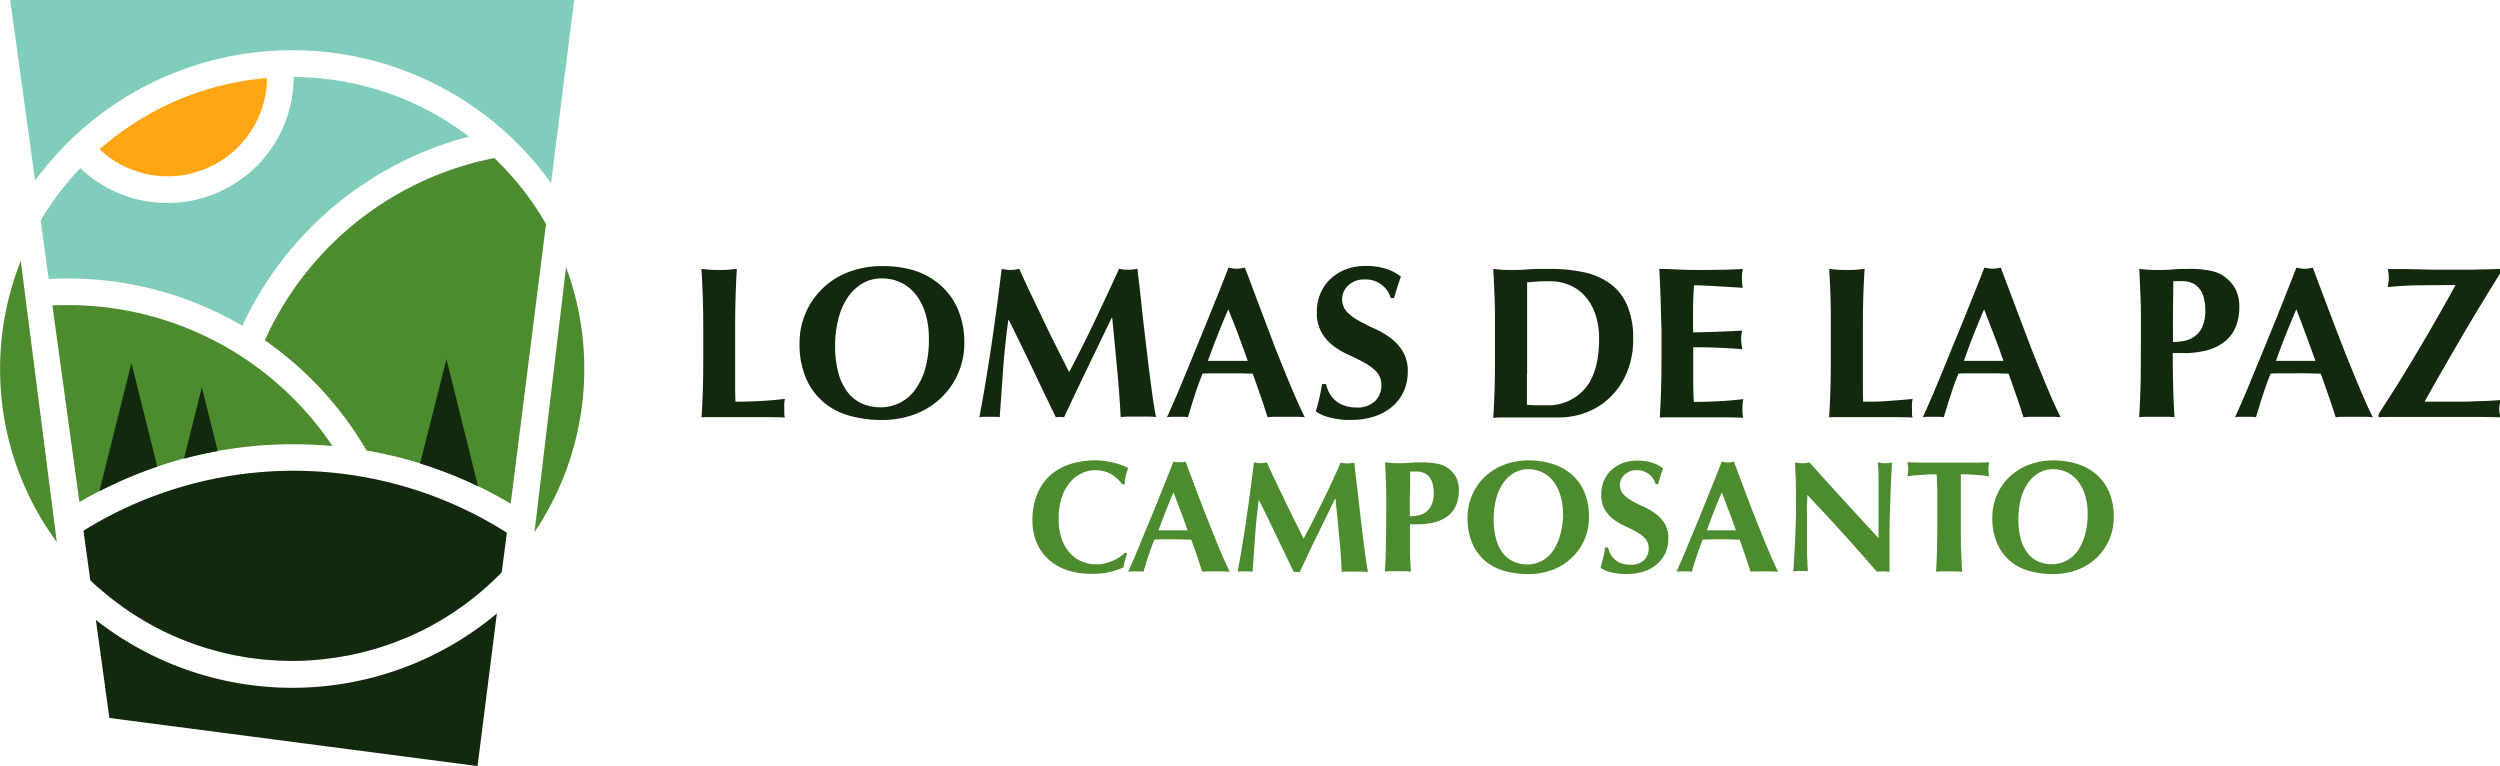 <svg id="Capa_4" data-name="Capa 4" xmlns="http://www.w3.org/2000/svg" viewBox="0 0 555.03 170.08"><defs><style>.cls-1{fill:#12290e;}.cls-2{fill:#4d8b2f;}.cls-3{fill:#ffa615;}.cls-4{fill:#80cdbb;}</style></defs><title>logotipoWeb</title><path class="cls-1" d="M179,71.58c-.07-2.06-.16-4.13-.29-6.21.55.06,1.14.12,1.77.17s1.36.07,2.16.07,1.52,0,2.16-.07,1.23-.11,1.77-.17q-.19,3.12-.28,6.21c-.07,2.06-.1,4.41-.1,7.07v6.52c0,1.82,0,3.57,0,5.27s0,3.16.08,4.41q2.73,0,5.46-.15c1.82-.09,3.66-.25,5.51-.47-.06.35-.11.67-.14,1s0,.69,0,1.2,0,.91,0,1.2a3.67,3.67,0,0,0,.14.72c-.86,0-1.92-.06-3.19-.07s-3,0-5.2,0H181.3c-.72,0-1.27,0-1.63,0s-.68,0-.94.07c.13-2,.22-4,.29-6.06s.09-4.42.09-7.07V78.65C179.11,76,179.08,73.64,179,71.58Z" transform="translate(-22.98 -5.67)"/><path class="cls-1" d="M200.49,81.91a16.73,16.73,0,0,1,10.84-15.82,20.33,20.33,0,0,1,7.57-1.34,23.43,23.43,0,0,1,7.14,1A16.39,16.39,0,0,1,231.79,69a14.71,14.71,0,0,1,3.86,5.35,18.76,18.76,0,0,1,1.42,7.55A16.67,16.67,0,0,1,231.91,94a17.09,17.09,0,0,1-5.77,3.62,20.45,20.45,0,0,1-7.39,1.29,26.33,26.33,0,0,1-7.11-.93,15.3,15.3,0,0,1-5.8-3,14.54,14.54,0,0,1-3.91-5.32A19,19,0,0,1,200.49,81.91Zm28.71-1.06a18.83,18.83,0,0,0-.76-5.58,13.07,13.07,0,0,0-2.13-4.2A9.55,9.55,0,0,0,223,68.41a9.72,9.72,0,0,0-4.25-.93,8.32,8.32,0,0,0-4.38,1.17,10.39,10.39,0,0,0-3.28,3.19,15.12,15.12,0,0,0-2,4.72,22.89,22.89,0,0,0-.7,5.78,22.25,22.25,0,0,0,.82,6.47,11.68,11.68,0,0,0,2.2,4.24,8.24,8.24,0,0,0,3.22,2.33,10.51,10.51,0,0,0,3.83.72,9.64,9.64,0,0,0,4.12-.92A9.24,9.24,0,0,0,226,92.4a14.59,14.59,0,0,0,2.35-4.74A23.31,23.31,0,0,0,229.2,80.85Z" transform="translate(-22.98 -5.67)"/><path class="cls-1" d="M245.69,87.56c-.25,3.58-.51,7.16-.76,10.74a6.46,6.46,0,0,0-1.15-.1h-2.23a6.24,6.24,0,0,0-1.13.1q1.53-8.25,2.73-16.39t2.21-16.54l1,.17a6,6,0,0,0,1,.07,5.84,5.84,0,0,0,.91-.07l1-.17q1.29,2.88,2.71,5.85t2.83,5.92c.94,2,1.88,3.89,2.82,5.77s1.85,3.68,2.71,5.37Q263.19,82.91,266,77t5.44-11.67a10.78,10.78,0,0,0,2.06.24,10.49,10.49,0,0,0,2-.24c.32,2.75.67,5.7,1,8.87s.72,6.25,1.07,9.27.71,5.84,1.06,8.46.67,4.73,1,6.33a17.87,17.87,0,0,0-1.94-.1h-3.91a19.32,19.32,0,0,0-2,.1c-.16-3.29-.43-6.85-.79-10.69S270.28,80,269.9,76.2h-.1l-5.37,11.12c-1.75,3.65-3.5,7.3-5.22,11a4,4,0,0,0-.46-.07,3.19,3.19,0,0,0-.45,0,3.44,3.44,0,0,0-.46,0,4.14,4.14,0,0,0-.45.07q-2.59-5.37-5.15-10.74t-5.3-10.88h-.1Q246.08,82.2,245.69,87.56Z" transform="translate(-22.98 -5.67)"/><path class="cls-1" d="M312.65,98.3c-.76-.07-1.49-.1-2.18-.1H306.4a19.63,19.63,0,0,0-2,.1c-.51-1.57-1-3.16-1.58-4.79s-1.12-3.26-1.73-4.89c-1,0-2-.06-3.06-.07l-3.07,0q-1.25,0-2.49,0c-.84,0-1.67,0-2.5.07q-1,2.44-1.77,4.89c-.54,1.63-1,3.22-1.49,4.79a6.21,6.21,0,0,0-1.12-.1h-2.28a8.16,8.16,0,0,0-1.25.1c.39-.83.9-2,1.54-3.45s1.34-3.13,2.11-5,1.59-3.84,2.47-6,1.75-4.28,2.63-6.45,1.74-4.31,2.59-6.42,1.62-4.08,2.32-5.9l.92.17a5.25,5.25,0,0,0,.91.07,5.33,5.33,0,0,0,.91-.07l.91-.17q1.53,4.08,3.28,8.72T306.13,83c1.19,3,2.34,5.82,3.46,8.5S311.73,96.45,312.65,98.3Zm-17-23.92c-.82,1.92-1.61,3.81-2.34,5.68s-1.46,3.78-2.16,5.73H300c-.7-2-1.4-3.86-2.08-5.73S296.45,76.3,295.68,74.38Z" transform="translate(-22.98 -5.67)"/><path class="cls-1" d="M325.93,67.72A5.05,5.05,0,0,0,322.34,69a4.19,4.19,0,0,0-.32,5.92,11.72,11.72,0,0,0,2.71,2c1.09.61,2.26,1.19,3.5,1.75a18.59,18.59,0,0,1,3.5,2.06,10.82,10.82,0,0,1,2.71,3,8.42,8.42,0,0,1,1.08,4.48,10.55,10.55,0,0,1-.91,4.39A9.6,9.6,0,0,1,332,96a11.42,11.42,0,0,1-4,2.16,17,17,0,0,1-5.21.74,17.63,17.63,0,0,1-4.62-.55A8.78,8.78,0,0,1,315.1,97c.32-1.11.59-2.14.81-3.06s.42-1.93.58-3h.91a6.51,6.51,0,0,0,.72,2,6.43,6.43,0,0,0,1.34,1.65,5.9,5.9,0,0,0,2,1.13,7.78,7.78,0,0,0,2.59.41,5.59,5.59,0,0,0,4.24-1.44,4.8,4.8,0,0,0,1.37-3.45,4.25,4.25,0,0,0-1.05-3,10.67,10.67,0,0,0-2.64-2c-1.05-.59-2.2-1.17-3.45-1.73a17.42,17.42,0,0,1-3.45-2,10.2,10.2,0,0,1-2.64-2.94A8.62,8.62,0,0,1,315.34,75a10.2,10.2,0,0,1,.89-4.4,9.53,9.53,0,0,1,2.37-3.22,10.35,10.35,0,0,1,3.42-2,12.41,12.41,0,0,1,4.1-.67,15,15,0,0,1,4.53.62A10.29,10.29,0,0,1,334,67.1c-.28.73-.53,1.44-.74,2.13l-.79,2.61h-.72A5.74,5.74,0,0,0,325.93,67.72Z" transform="translate(-22.98 -5.67)"/><path class="cls-1" d="M354.88,78.65c0-2.66,0-5-.09-7.07s-.16-4.13-.29-6.21c.54.06,1.13.12,1.77.17s1.36.07,2.16.07c1.05,0,2.23,0,3.55-.12s3-.12,5.12-.12a35.47,35.47,0,0,1,7.51.74,15.55,15.55,0,0,1,5.82,2.52,11.53,11.53,0,0,1,3.78,4.77A18.41,18.41,0,0,1,385.56,81a18.76,18.76,0,0,1-1.32,7.19,16.57,16.57,0,0,1-3.6,5.49,15.4,15.4,0,0,1-5.27,3.47,17.06,17.06,0,0,1-6.4,1.2c-2.39,0-4.44,0-6.13,0s-3.17,0-4.41,0h-2.16a13.86,13.86,0,0,0-1.77.1c.13-2,.22-4,.29-6.06s.09-4.42.09-7.07Zm7.1,10v2.87c0,.93,0,1.77,0,2.54s0,1.26,0,1.49l1.73.09c.67,0,1.5,0,2.49,0A10.72,10.72,0,0,0,374.82,92Q378,88.33,378,80.85a16.57,16.57,0,0,0-.8-5.32,11.6,11.6,0,0,0-2.23-4A9.56,9.56,0,0,0,371.51,69a11.05,11.05,0,0,0-4.5-.89c-1.15,0-2.09,0-2.81.07l-2.18.17c0,.23,0,.72,0,1.49s0,1.63,0,2.59V88.67Z" transform="translate(-22.98 -5.67)"/><path class="cls-1" d="M391.64,71.58c-.06-2.06-.16-4.13-.28-6.21,1.44,0,2.86.08,4.26.14s2.83.1,4.27.1q3.54,0,6.3-.07c1.84-.05,3.08-.11,3.72-.17a8.37,8.37,0,0,0-.2,2,11.92,11.92,0,0,0,.05,1.2q0,.44.15,1l-3.05-.19-3.21-.19c-1-.07-2-.11-2.8-.15L399.07,69c-.12,1.76-.2,3.5-.21,5.23s0,3.47,0,5.22c2.08,0,4-.08,5.64-.14s3.42-.14,5.24-.24c-.09.54-.16,1-.19,1.25a8.71,8.71,0,0,0,0,.91,4.37,4.37,0,0,0,.07.79c0,.27.1.66.16,1.17-3.64-.28-7.27-.43-10.88-.43,0,1,0,2,0,3.07s0,2,0,3.07c0,2.07,0,4.07.14,6q2.73,0,5.46-.15c1.82-.09,3.66-.25,5.52-.47-.07.35-.12.67-.15,1s-.05.69-.05,1.2,0,.91.05,1.2a3,3,0,0,0,.15.72c-.87,0-1.93-.06-3.19-.07s-3,0-5.2,0h-7.6c-.72,0-1.26,0-1.63,0s-.68,0-.93.07c.12-2,.22-4,.28-6.06s.1-4.42.1-7.07V78.65C391.74,76,391.71,73.64,391.64,71.58Z" transform="translate(-22.98 -5.67)"/><path class="cls-1" d="M429.37,71.58c-.07-2.06-.16-4.13-.29-6.21.54.06,1.13.12,1.77.17s1.36.07,2.16.07,1.52,0,2.16-.07,1.23-.11,1.77-.17q-.19,3.12-.29,6.21c-.06,2.06-.09,4.41-.09,7.07v6.52c0,1.82,0,3.57,0,5.27s0,3.16.07,4.41c1.82,0,3.65,0,5.47-.15s3.65-.25,5.51-.47c-.07.35-.11.67-.15,1s0,.69,0,1.2,0,.91,0,1.2a3.6,3.6,0,0,0,.15.72c-.86,0-1.93-.06-3.19-.07s-3,0-5.2,0h-7.6c-.72,0-1.26,0-1.63,0s-.68,0-.93.07c.13-2,.22-4,.29-6.06s.09-4.42.09-7.07V78.65C429.46,76,429.43,73.64,429.37,71.58Z" transform="translate(-22.98 -5.67)"/><path class="cls-1" d="M480.46,98.3c-.77-.07-1.49-.1-2.18-.1h-4.07a19.63,19.63,0,0,0-2,.1c-.51-1.57-1-3.16-1.58-4.79s-1.12-3.26-1.73-4.89c-1,0-2-.06-3.06-.07l-3.07,0c-.83,0-1.67,0-2.5,0s-1.66,0-2.49.07q-1,2.44-1.77,4.89c-.54,1.63-1,3.22-1.49,4.79a6.21,6.21,0,0,0-1.12-.1h-2.28a8.16,8.16,0,0,0-1.25.1c.39-.83.9-2,1.54-3.45s1.34-3.13,2.11-5,1.59-3.84,2.46-6,1.76-4.28,2.64-6.45,1.74-4.31,2.59-6.42,1.62-4.08,2.32-5.9l.91.17a6,6,0,0,0,1.83,0l.91-.17q1.53,4.08,3.28,8.72T473.94,83c1.18,3,2.34,5.82,3.45,8.5S479.53,96.45,480.46,98.3Zm-17-23.92q-1.25,2.88-2.35,5.68T459,85.79h8.77q-1-2.92-2.09-5.73T463.49,74.38Z" transform="translate(-22.98 -5.67)"/><path class="cls-1" d="M498.29,78.65c0-2.66,0-5-.09-7.07s-.16-4.13-.29-6.21c.54.06,1.13.12,1.77.17s1.36.07,2.16.07c1.12,0,2.28,0,3.47-.12s2.38-.12,3.53-.12a22.33,22.33,0,0,1,5.32.5,7.55,7.55,0,0,1,3,1.47,7.91,7.91,0,0,1,2.25,2.78,8.61,8.61,0,0,1,.72,3.69,11.18,11.18,0,0,1-.91,4.69,8,8,0,0,1-2.57,3.19,11.11,11.11,0,0,1-3.9,1.8,20.18,20.18,0,0,1-4.94.57h-2.45q0,3.6.08,7.17t.31,7.07a14.13,14.13,0,0,0-1.78-.1h-4.31a13.86,13.86,0,0,0-1.77.1c.13-2,.22-4,.29-6.06s.09-4.42.09-7.07Zm14.29-4.08a10.1,10.1,0,0,0-.41-3.07,5.08,5.08,0,0,0-1.11-2,4,4,0,0,0-1.62-1.08,5.88,5.88,0,0,0-1.95-.34h-1.58a1.88,1.88,0,0,0-.43.05c0,2.3-.06,4.56-.07,6.78s0,4.45,0,6.69a13.24,13.24,0,0,0,2.47-.24,6,6,0,0,0,2.33-1,5.4,5.4,0,0,0,1.72-2.14A8.47,8.47,0,0,0,512.58,74.57Z" transform="translate(-22.98 -5.67)"/><path class="cls-1" d="M549.77,98.3c-.77-.07-1.49-.1-2.18-.1h-4.07a19.63,19.63,0,0,0-2,.1c-.51-1.57-1-3.16-1.58-4.79s-1.12-3.26-1.73-4.89c-1,0-2-.06-3.07-.07s-2,0-3.06,0c-.83,0-1.67,0-2.5,0s-1.66,0-2.49.07q-1,2.44-1.77,4.89c-.55,1.63-1,3.22-1.49,4.79a6.21,6.21,0,0,0-1.12-.1h-2.28a8.16,8.16,0,0,0-1.25.1c.39-.83.9-2,1.54-3.45s1.34-3.13,2.1-5l2.47-6q1.32-3.2,2.64-6.45T530.48,71c.84-2.11,1.62-4.08,2.32-5.9l.91.17a5.41,5.41,0,0,0,.91.07,5.25,5.25,0,0,0,.91-.07l.92-.17q1.53,4.08,3.28,8.72T543.25,83c1.18,3,2.33,5.82,3.45,8.5S548.84,96.45,549.77,98.3Zm-17-23.92q-1.24,2.88-2.35,5.68t-2.15,5.73h8.77c-.71-2-1.4-3.86-2.09-5.73S533.57,76.3,532.8,74.38Z" transform="translate(-22.98 -5.67)"/><path class="cls-1" d="M555,91.45c1.43-2.31,2.91-4.72,4.41-7.24s3-5.08,4.48-7.67,2.88-5.08,4.19-7.48l0-.1q-3.74,0-7.57.05c-2.55,0-5,.16-7.43.39.07-.35.12-.69.17-1a6.58,6.58,0,0,0,.07-1,6.45,6.45,0,0,0-.07-1c0-.32-.1-.66-.17-1,1.47,0,2.77,0,3.91,0l3.21.07,3,.07c1,0,2,0,3.14,0l2.76,0,2.61,0,2.88-.07c1,0,2.2-.07,3.54-.1v.86q-4.5,7.2-8.63,14.24t-8.19,14.28v.1q3.74,0,6.33,0c1.72,0,3.22,0,4.5-.07s2.37-.07,3.29-.12,1.79-.1,2.65-.17a7.69,7.69,0,0,1-.14,1,5.5,5.5,0,0,0-.09,1,5,5,0,0,0,.09,1,7.35,7.35,0,0,1,.14.84c-2-.07-4-.1-5.82-.1H566c-3.87,0-7.09,0-9.68,0s-4.35,0-5.27.07v-.67Q552.79,94.9,555,91.45Z" transform="translate(-22.98 -5.67)"/><path class="cls-2" d="M272.73,130.11a8.22,8.22,0,0,0-.28,1.5,15.85,15.85,0,0,1-7.21,1.45,16.39,16.39,0,0,1-5.49-.86,11.66,11.66,0,0,1-4.11-2.44,10.63,10.63,0,0,1-2.56-3.73,12.35,12.35,0,0,1-.88-4.66,15.15,15.15,0,0,1,1.15-6.24,11.45,11.45,0,0,1,3.07-4.17,12.44,12.44,0,0,1,4.47-2.35,19.19,19.19,0,0,1,5.34-.74,14.89,14.89,0,0,1,1.94.14c.68.09,1.34.22,2,.37a18.48,18.48,0,0,1,1.82.55,9.34,9.34,0,0,1,1.47.67,10.73,10.73,0,0,0-.55,1.78,14.17,14.17,0,0,0-.27,1.83h-.49a8.7,8.7,0,0,0-2.76-2.43,7.22,7.22,0,0,0-3.32-.72,6.84,6.84,0,0,0-2.84.64,7.57,7.57,0,0,0-2.6,1.94,9.84,9.84,0,0,0-1.89,3.34,14.56,14.56,0,0,0-.72,4.86,12.79,12.79,0,0,0,.74,4.64,9,9,0,0,0,1.92,3.15,7.27,7.27,0,0,0,2.69,1.78,8.46,8.46,0,0,0,3,.57,8,8,0,0,0,1.73-.2,10.47,10.47,0,0,0,1.73-.53,8.75,8.75,0,0,0,1.61-.83,7.24,7.24,0,0,0,1.33-1.09l.45.28C273,129.11,272.87,129.61,272.73,130.11Z" transform="translate(-22.98 -5.67)"/><path class="cls-2" d="M296,132.6c-.57,0-1.11-.07-1.61-.07h-3c-.5,0-1,0-1.5.07-.38-1.15-.76-2.33-1.16-3.53s-.83-2.4-1.28-3.6c-.75,0-1.5,0-2.26-.06h-4.1q-.92,0-1.83.06c-.48,1.2-.91,2.4-1.31,3.6s-.77,2.38-1.1,3.53a5.93,5.93,0,0,0-.83-.07h-1.68a7.7,7.7,0,0,0-.91.07c.28-.61.66-1.46,1.13-2.54s1-2.31,1.55-3.67,1.17-2.84,1.82-4.4,1.3-3.15,1.95-4.76l1.9-4.73q.94-2.34,1.72-4.35l.67.13a4.68,4.68,0,0,0,.67,0,4.8,4.8,0,0,0,.67,0l.67-.13c.76,2,1.56,4.15,2.42,6.43s1.73,4.53,2.6,6.73,1.72,4.3,2.54,6.28S295.33,131.24,296,132.6ZM283.51,115c-.62,1.42-1.19,2.81-1.73,4.19s-1.08,2.79-1.6,4.22h6.47c-.52-1.43-1-2.84-1.54-4.22S284.07,116.39,283.51,115Z" transform="translate(-22.98 -5.67)"/><path class="cls-2" d="M301.63,124.69c-.19,2.64-.37,5.28-.56,7.91a6.22,6.22,0,0,0-.85-.07h-1.64a5.93,5.93,0,0,0-.83.07q1.13-6.07,2-12.08t1.62-12.19l.73.12a4.11,4.11,0,0,0,.72.06,3.88,3.88,0,0,0,.67-.06l.75-.12c.63,1.41,1.3,2.85,2,4.31s1.39,2.91,2.09,4.36,1.39,2.87,2.08,4.26,1.36,2.71,2,4q2.11-4,4.22-8.29t4-8.6a7.83,7.83,0,0,0,1.52.18,7.73,7.73,0,0,0,1.49-.18c.23,2,.48,4.2.76,6.54s.53,4.61.79,6.83.52,4.31.78,6.24.49,3.49.71,4.66c-.48,0-.95-.07-1.44-.07h-2.88c-.49,0-1,0-1.48.07-.12-2.42-.31-5-.58-7.87s-.55-5.64-.83-8.41h-.07c-1.35,2.77-2.67,5.51-4,8.19s-2.58,5.39-3.85,8.09l-.34,0-.33,0-.34,0-.34,0q-1.9-3.94-3.79-7.91c-1.26-2.64-2.57-5.31-3.91-8h-.07Q301.91,120.73,301.63,124.69Z" transform="translate(-22.98 -5.67)"/><path class="cls-2" d="M330.75,118.12c0-2,0-3.69-.07-5.22s-.12-3-.21-4.57c.4,0,.83.09,1.3.12s1,.06,1.59.06c.83,0,1.68,0,2.57-.09s1.74-.09,2.59-.09a16,16,0,0,1,3.92.37,5.47,5.47,0,0,1,2.23,1.08,5.79,5.79,0,0,1,1.66,2,6.4,6.4,0,0,1,.53,2.72,8.12,8.12,0,0,1-.67,3.46,6,6,0,0,1-1.89,2.35,8.11,8.11,0,0,1-2.88,1.32,14.36,14.36,0,0,1-3.64.43H336c0,1.77,0,3.53,0,5.28s.11,3.49.23,5.21c-.4,0-.84-.07-1.31-.07h-3.18a12.92,12.92,0,0,0-1.3.07q.13-2.19.21-4.47c0-1.51.07-3.25.07-5.21Zm10.53-3a7.36,7.36,0,0,0-.3-2.26,4,4,0,0,0-.82-1.47,3.1,3.1,0,0,0-1.2-.79,4.3,4.3,0,0,0-1.43-.25h-1.16a1.47,1.47,0,0,0-.32,0c0,1.69,0,3.36-.06,5s0,3.28,0,4.93a9.67,9.67,0,0,0,1.82-.18,4.46,4.46,0,0,0,1.71-.72,4,4,0,0,0,1.27-1.58A6.29,6.29,0,0,0,341.28,115.11Z" transform="translate(-22.98 -5.67)"/><path class="cls-2" d="M348.8,120.52a12.44,12.44,0,0,1,1-4.91,12.24,12.24,0,0,1,2.73-4,12.79,12.79,0,0,1,4.28-2.72,15.06,15.06,0,0,1,5.58-1,17.22,17.22,0,0,1,5.27.78,11.91,11.91,0,0,1,4.24,2.33,10.83,10.83,0,0,1,2.84,3.94,13.86,13.86,0,0,1,1,5.56,12.2,12.2,0,0,1-1,5,12.55,12.55,0,0,1-2.8,4,12.69,12.69,0,0,1-4.25,2.67,15,15,0,0,1-5.45.95,19.29,19.29,0,0,1-5.24-.69,11.35,11.35,0,0,1-4.28-2.22,10.87,10.87,0,0,1-2.88-3.92A14.16,14.16,0,0,1,348.8,120.52Zm21.17-.78a13.7,13.7,0,0,0-.57-4.11,9.32,9.32,0,0,0-1.57-3.1,6.92,6.92,0,0,0-2.44-2,7.08,7.08,0,0,0-3.13-.69,6.11,6.11,0,0,0-3.23.87,7.74,7.74,0,0,0-2.42,2.35,11.24,11.24,0,0,0-1.5,3.48,17.15,17.15,0,0,0-.51,4.26,16.4,16.4,0,0,0,.6,4.77,8.7,8.7,0,0,0,1.62,3.13,6.3,6.3,0,0,0,2.37,1.71A7.73,7.73,0,0,0,362,131a7.28,7.28,0,0,0,3-.67,6.83,6.83,0,0,0,2.52-2.05,10.91,10.91,0,0,0,1.74-3.5A17.33,17.33,0,0,0,370,119.74Z" transform="translate(-22.98 -5.67)"/><path class="cls-2" d="M386.29,110.06a3.78,3.78,0,0,0-2.65,1,3.1,3.1,0,0,0-.23,4.37,8.64,8.64,0,0,0,2,1.5q1.2.68,2.58,1.29a13.35,13.35,0,0,1,2.58,1.52,7.71,7.71,0,0,1,2,2.19,6.11,6.11,0,0,1,.8,3.3,7.67,7.67,0,0,1-.67,3.24,7.2,7.2,0,0,1-1.91,2.5,8.56,8.56,0,0,1-2.95,1.6,12.7,12.7,0,0,1-3.83.54,13.08,13.08,0,0,1-3.41-.4,6.5,6.5,0,0,1-2.28-1c.23-.83.43-1.58.6-2.26s.3-1.43.42-2.23H380a4.69,4.69,0,0,0,1.52,2.69,4.47,4.47,0,0,0,1.45.83,5.71,5.71,0,0,0,1.91.3,4.13,4.13,0,0,0,3.13-1.06,3.58,3.58,0,0,0,1-2.55,3.12,3.12,0,0,0-.77-2.19,8,8,0,0,0-1.95-1.5c-.77-.43-1.62-.86-2.54-1.27a12.94,12.94,0,0,1-2.55-1.5,7.68,7.68,0,0,1-1.94-2.18,6.27,6.27,0,0,1-.78-3.3,7.61,7.61,0,0,1,.66-3.25,7,7,0,0,1,1.75-2.37,7.67,7.67,0,0,1,2.52-1.44,9.2,9.2,0,0,1,3-.5,10.78,10.78,0,0,1,3.34.46,7.73,7.73,0,0,1,2.46,1.27c-.21.54-.4,1.07-.55,1.57s-.35,1.15-.58,1.93h-.53A4.23,4.23,0,0,0,386.29,110.06Z" transform="translate(-22.98 -5.67)"/><path class="cls-2" d="M417.74,132.6c-.56,0-1.1-.07-1.61-.07h-3c-.51,0-1,0-1.5.07l-1.17-3.53c-.4-1.2-.82-2.4-1.27-3.6-.75,0-1.51,0-2.26-.06h-4.1l-1.84.06c-.47,1.2-.9,2.4-1.31,3.6s-.76,2.38-1.09,3.53a5.93,5.93,0,0,0-.83-.07h-1.68a7.85,7.85,0,0,0-.92.07c.29-.61.66-1.46,1.13-2.54s1-2.31,1.56-3.67,1.17-2.84,1.82-4.4,1.29-3.15,1.94-4.76,1.28-3.18,1.91-4.73,1.19-3,1.71-4.35l.67.13a4.58,4.58,0,0,0,1.35,0l.67-.13,2.42,6.43q1.29,3.44,2.59,6.73c.88,2.21,1.72,4.3,2.55,6.28S417.06,131.24,417.74,132.6ZM405.23,115c-.61,1.42-1.19,2.81-1.73,4.19s-1.07,2.79-1.59,4.22h6.47c-.52-1.43-1-2.84-1.54-4.22S405.8,116.39,405.23,115Z" transform="translate(-22.98 -5.67)"/><path class="cls-2" d="M421.7,115.36c0-1.63,0-3-.07-4.1s-.09-2.08-.11-2.93a7.11,7.11,0,0,0,3.18,0q3.85,4.28,7.62,8.41t7.72,8.41v-6.5c0-1.16,0-2.29,0-3.41s0-2.15,0-3.09,0-1.76-.07-2.44a10.06,10.06,0,0,0-.12-1.38,7.11,7.11,0,0,0,3.18,0q-.18,3.21-.28,5.81c-.07,1.73-.13,3.36-.18,4.9s-.08,3-.09,4.53,0,3.1,0,4.79v4.24c-.47,0-.95-.07-1.44-.07a13.78,13.78,0,0,0-1.38.07q-7.29-8.47-15.44-17.06c0,.68,0,1.36-.06,2s0,1.37,0,2.08v4.1c0,1.41,0,2.62,0,3.6s0,1.83.06,2.51,0,1.25.07,1.68,0,.79.07,1a6.22,6.22,0,0,0-.85-.07h-.81c-.54,0-1.09,0-1.63.07a17.76,17.76,0,0,0,.18-2c.07-1.15.14-2.56.23-4.22s.15-3.47.21-5.41S421.7,117.15,421.7,115.36Z" transform="translate(-22.98 -5.67)"/><path class="cls-2" d="M453,112.22a8,8,0,0,0-.09-1.24l-1.3,0-1.66.09-1.81.14c-.61.06-1.18.13-1.69.2,0-.26.09-.52.12-.78a5.11,5.11,0,0,0,.05-.78,5,5,0,0,0-.05-.77c0-.26-.08-.52-.12-.78l2.17.07,2,0,2.19,0,2.84,0,2.85,0,2.17,0,1.93,0,2-.07q-.08.39-.12.78a5,5,0,0,0-.06.77,5.12,5.12,0,0,0,.06.78q0,.39.12.78c-.47-.07-1-.14-1.59-.2l-1.75-.14-1.64-.09-1.31,0a4.16,4.16,0,0,0,0,.49c0,.22,0,.46,0,.75v10.7c0,2,0,3.7.07,5.21s.12,3,.21,4.47c-.4,0-.84-.07-1.31-.07h-3.18a12.92,12.92,0,0,0-1.3.07q.14-2.19.21-4.47c0-1.51.07-3.25.07-5.21v-8.83C453,113.41,453,112.78,453,112.22Z" transform="translate(-22.98 -5.67)"/><path class="cls-2" d="M465.3,120.52a12.43,12.43,0,0,1,1-4.91,12.26,12.26,0,0,1,2.74-4,12.7,12.7,0,0,1,4.28-2.72,15.06,15.06,0,0,1,5.58-1,17.15,17.15,0,0,1,5.26.78,11.74,11.74,0,0,1,4.24,2.33,11,11,0,0,1,2.85,3.94,13.86,13.86,0,0,1,1,5.56,12.21,12.21,0,0,1-1,5,12.37,12.37,0,0,1-2.79,4,12.73,12.73,0,0,1-4.26,2.67,14.91,14.91,0,0,1-5.44.95,19.24,19.24,0,0,1-5.24-.69,11.27,11.27,0,0,1-4.28-2.22,10.87,10.87,0,0,1-2.88-3.92A14,14,0,0,1,465.3,120.52Zm21.17-.78a13.7,13.7,0,0,0-.57-4.11,9.51,9.51,0,0,0-1.57-3.1,7,7,0,0,0-2.44-2,7.14,7.14,0,0,0-3.13-.69,6.08,6.08,0,0,0-3.23.87,7.74,7.74,0,0,0-2.42,2.35,11.24,11.24,0,0,0-1.5,3.48,17.14,17.14,0,0,0-.52,4.26,16.4,16.4,0,0,0,.6,4.77,8.87,8.87,0,0,0,1.63,3.13,6.15,6.15,0,0,0,2.37,1.71,7.69,7.69,0,0,0,2.83.53,7.2,7.2,0,0,0,3-.67,6.86,6.86,0,0,0,2.53-2.05,10.9,10.9,0,0,0,1.73-3.5A17,17,0,0,0,486.47,119.74Z" transform="translate(-22.98 -5.67)"/><path class="cls-3" d="M82.27,23c-.85.08-1.69.17-2.53.27l-.23,0A64.55,64.55,0,0,0,67,26.15l-.19.07c-.78.26-1.55.54-2.32.84h0a63.84,63.84,0,0,0-9.09,4.36l-.13.07c-.7.41-1.39.83-2.08,1.26a.41.41,0,0,1-.11.07,66.16,66.16,0,0,0-8,6h0A22.07,22.07,0,0,0,82.27,23Z" transform="translate(-22.98 -5.67)"/><path class="cls-4" d="M60.17,50.73A27.93,27.93,0,0,1,40.81,43,65.27,65.27,0,0,0,32,54.62l1.8,13q2.12-.12,4.26-.12A76.38,76.38,0,0,1,76.78,78a76.82,76.82,0,0,1,50.33-42c-.58-.45-1.18-.88-1.78-1.31l-.42-.3c-.58-.4-1.17-.8-1.76-1.18l-.49-.32c-.61-.38-1.22-.77-1.85-1.13-.08-.06-.17-.1-.26-.16a67.74,67.74,0,0,0-6.29-3.23l-.47-.21c-.62-.27-1.24-.53-1.87-.78l-.75-.29c-.61-.24-1.22-.47-1.84-.68l-.79-.27-1.91-.62-.34-.09c-1.37-.41-2.76-.77-4.16-1.08l-.7-.16c-.6-.13-1.2-.24-1.8-.35l-1.09-.2-1.75-.26c-.39-.06-.79-.1-1.18-.15-.58-.07-1.16-.14-1.75-.19-.39,0-.79-.06-1.19-.09-1.48-.11-3-.18-4.49-.19A28,28,0,0,1,60.17,50.73Z" transform="translate(-22.98 -5.67)"/><path class="cls-2" d="M38.06,73.41c-1.16,0-2.31,0-3.45.08l6,43.64A94,94,0,0,1,88.18,104.3c2.91,0,5.78.14,8.61.39A70.69,70.69,0,0,0,38.06,73.41Z" transform="translate(-22.98 -5.67)"/><path class="cls-1" d="M135.51,123.94a88.37,88.37,0,0,0-94-.44l1.52,11c.72.7,1.47,1.38,2.23,2h0q1.14,1,2.31,1.92l0,0c.78.61,1.56,1.2,2.37,1.78l.08.06c.78.57,1.58,1.11,2.39,1.64l.16.1c.79.52,1.59,1,2.4,1.49l.25.14c.79.46,1.58.9,2.39,1.33l.36.18c.77.41,1.56.8,2.35,1.17l.49.22c.76.35,1.53.69,2.3,1l.63.25c.74.29,1.48.58,2.23.85l.79.27c.71.24,1.42.48,2.14.7.32.1.65.18,1,.27.67.2,1.35.39,2,.56.38.1.77.18,1.15.27.64.15,1.27.3,1.92.43.45.09.9.16,1.36.24s1.17.22,1.76.31,1.07.13,1.61.2l1.57.2c.66.06,1.33.1,2,.15.42,0,.83.07,1.25.09,1.09.05,2.18.08,3.29.08s2.25,0,3.37-.08l.93-.07c.8-.06,1.61-.11,2.4-.19l1-.13c.76-.09,1.52-.18,2.27-.3l1-.17c.77-.13,1.53-.26,2.29-.41l.85-.2c.78-.17,1.57-.35,2.34-.55l.73-.21c.81-.22,1.61-.45,2.4-.7l.61-.2c.83-.27,1.65-.55,2.47-.86.16,0,.31-.12.47-.18.85-.33,1.7-.66,2.53-1l.36-.16c.87-.38,1.72-.78,2.57-1.19l.25-.13c.88-.44,1.75-.89,2.6-1.37l.16-.08c.88-.5,1.75-1,2.61-1.54l.08-.05c.88-.55,1.74-1.12,2.6-1.71v0a64.76,64.76,0,0,0,9.67-8.19Z" transform="translate(-22.98 -5.67)"/><path class="cls-2" d="M132.71,40.76A70.89,70.89,0,0,0,81.78,81.22a77,77,0,0,1,22.58,24.46,93.9,93.9,0,0,1,32,11.81l7.84-62.07h0A65.58,65.58,0,0,0,139,47.67h0A66.06,66.06,0,0,0,132.71,40.76Z" transform="translate(-22.98 -5.67)"/><path class="cls-4" d="M87.85,16.82a70.65,70.65,0,0,1,57.47,29.5l5.14-40.65H25.24l5.54,40.08A70.68,70.68,0,0,1,87.85,16.82Z" transform="translate(-22.98 -5.67)"/><path class="cls-1" d="M44.27,143.33l3,21.74L129,175.75l4.29-33.88a70.72,70.72,0,0,1-89,1.46Z" transform="translate(-22.98 -5.67)"/><path class="cls-2" d="M148.65,65l-7,58.8a64.9,64.9,0,0,0,7-58.8Z" transform="translate(-22.98 -5.67)"/><path class="cls-2" d="M23,87.59A64.62,64.62,0,0,0,35.59,126l-8-62.39A64.61,64.61,0,0,0,23,87.59Z" transform="translate(-22.98 -5.67)"/><path class="cls-1" d="M45.07,114.62h.19a94.67,94.67,0,0,1,12.64-5.35l-5.74-23Z" transform="translate(-22.98 -5.67)"/><path class="cls-1" d="M63.83,107.48q3.69-1,7.49-1.67L67.79,91.66Z" transform="translate(-22.98 -5.67)"/><path class="cls-1" d="M116.25,108.56a93.46,93.46,0,0,1,12.85,5.06l-7-28.22Z" transform="translate(-22.98 -5.67)"/></svg>